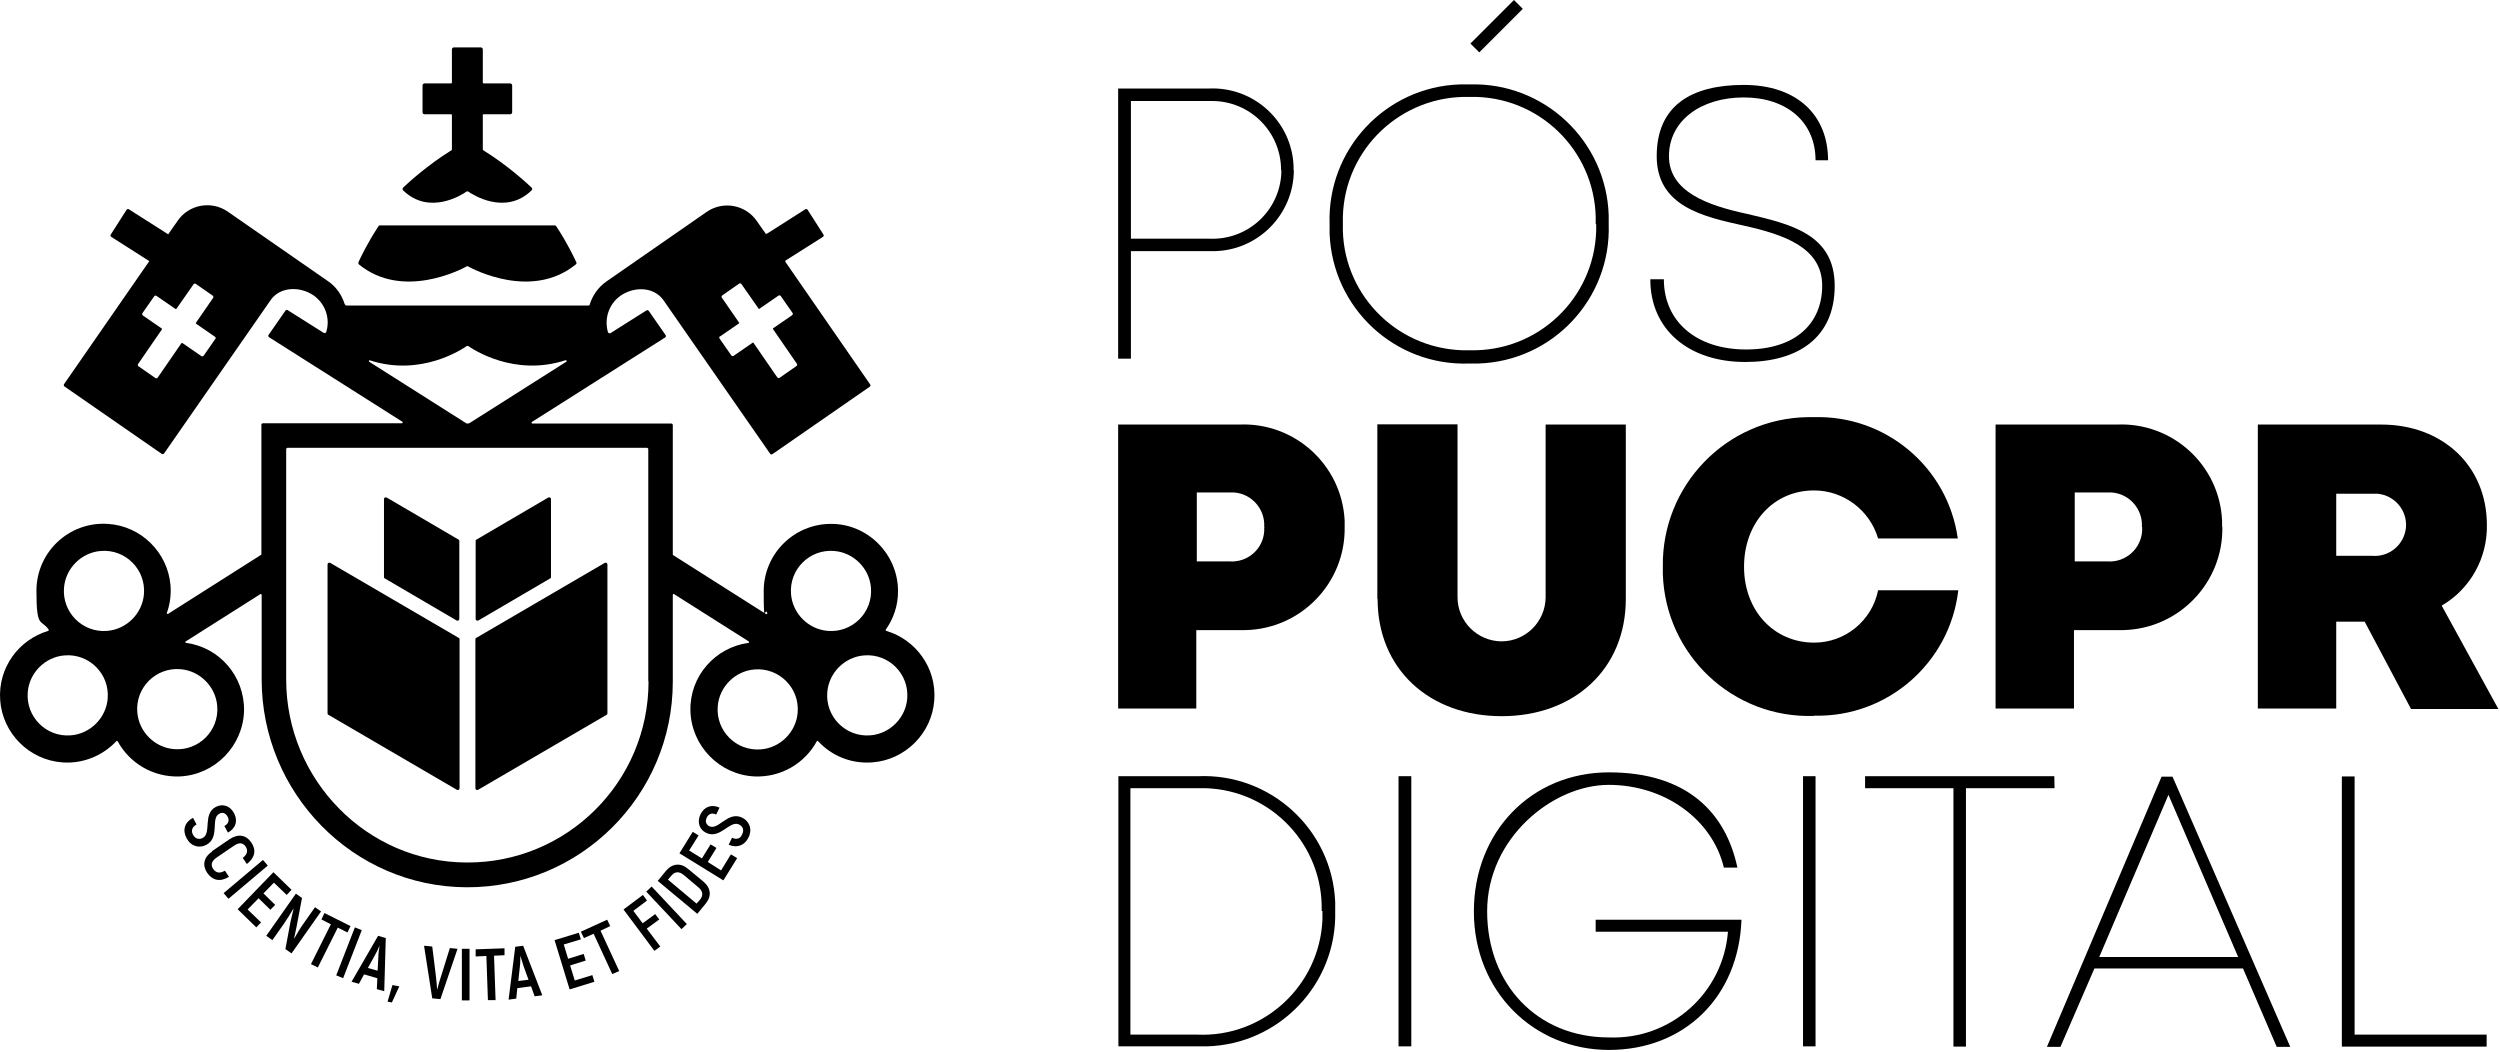 <svg width="979" height="412" viewBox="0 0 979 412" fill="none" xmlns="http://www.w3.org/2000/svg">
<path d="M75.567 320.256L76.967 322.856C75.167 323.856 74.767 325.356 75.567 326.856C76.467 328.556 77.967 328.856 79.367 328.156C82.967 326.256 79.267 318.656 84.567 315.956C87.167 314.656 90.067 315.456 91.667 318.456C93.267 321.556 92.267 324.356 89.267 326.056L87.867 323.456C89.567 322.556 89.867 321.156 89.167 319.856C88.367 318.356 87.167 317.956 85.867 318.656C82.367 320.456 86.267 327.956 80.767 330.856C78.067 332.256 74.867 331.556 73.067 328.256C71.367 325.056 72.267 322.056 75.567 320.256Z" fill="black"/>
<path d="M82.967 333.356L89.867 328.656C93.267 326.356 96.367 326.956 98.367 329.856C100.467 332.856 99.867 335.856 96.667 338.356L95.067 335.956C96.967 334.456 97.167 333.056 96.167 331.456C95.167 330.056 93.667 329.756 91.667 331.156L84.767 335.856C82.767 337.256 82.467 338.756 83.467 340.256C84.567 341.856 86.067 342.156 88.067 340.956L89.667 343.356C86.267 345.456 83.267 344.856 81.167 341.856C79.167 338.956 79.667 335.756 83.067 333.456L82.967 333.356Z" fill="black"/>
<path d="M104.867 338.956L89.467 351.956L87.567 349.756L102.967 336.756L104.867 338.956Z" fill="black"/>
<path d="M102.267 361.156L100.367 363.156L93.067 356.056L107.067 341.556L114.167 348.456L112.267 350.456L107.267 345.656L103.167 349.856L107.767 354.356L105.867 356.256L101.267 351.756L96.967 356.156L102.167 361.156H102.267Z" fill="black"/>
<path d="M125.767 356.856L114.167 373.356L111.767 371.656L113.767 360.956C114.167 359.356 114.667 357.156 114.967 355.856H114.867C113.867 357.656 112.267 360.156 111.167 361.756L106.667 368.156L104.267 366.456L115.867 349.956L118.267 351.656L116.167 362.756C115.867 364.256 115.467 366.156 115.167 367.456H115.267C116.267 365.656 117.767 363.156 118.867 361.656L123.367 355.256L125.767 356.956V356.856Z" fill="black"/>
<path d="M136.067 365.156L132.267 363.256L124.467 378.856L121.767 377.556L129.567 361.956L125.867 360.056L127.067 357.556L137.267 362.656L136.067 365.156Z" fill="black"/>
<path d="M141.667 364.256L134.367 383.056L131.667 381.956L138.967 363.156L141.667 364.256Z" fill="black"/>
<path d="M147.667 383.056L142.567 381.556L140.567 385.256L137.667 384.456L148.067 366.456L151.067 367.356L150.467 388.156L147.567 387.356L147.767 383.156L147.667 383.056ZM147.867 380.256L148.167 374.656C148.167 373.256 148.467 371.356 148.667 370.256C148.267 371.256 147.467 372.956 146.767 374.156L144.067 379.056L147.967 380.156L147.867 380.256Z" fill="black"/>
<path d="M156.367 386.256L153.467 392.556L151.767 392.256L153.667 385.756L156.367 386.256Z" fill="black"/>
<path d="M166.267 370.355L169.267 370.655L170.667 381.956C170.867 383.756 171.067 385.755 171.167 387.355H171.267C171.667 385.755 172.167 383.855 172.767 382.155L176.167 371.255L179.167 371.555L172.467 391.255L169.267 390.956L166.067 370.456L166.267 370.355Z" fill="black"/>
<path d="M183.867 371.556V391.756C183.767 391.756 180.867 391.756 180.867 391.756V371.556C180.967 371.556 183.867 371.556 183.867 371.556Z" fill="black"/>
<path d="M197.667 374.055L193.467 374.255L194.067 391.655H191.067C191.067 391.755 190.467 374.355 190.467 374.355L186.267 374.555V371.755L197.567 371.355V374.155L197.667 374.055Z" fill="black"/>
<path d="M207.867 386.255L202.567 386.956L202.167 391.055L199.167 391.456L201.767 370.755L204.867 370.355L212.367 389.755L209.367 390.155L207.967 386.255H207.867ZM206.967 383.655L205.067 378.456C204.667 377.156 204.067 375.255 203.767 374.255C203.767 375.355 203.767 377.255 203.567 378.655L202.967 384.155L207.067 383.655H206.967Z" fill="black"/>
<path d="M231.967 381.856L232.767 384.456L223.067 387.456L217.167 368.156L226.667 365.256L227.467 367.856L220.767 369.856L222.467 375.456L228.567 373.556L229.367 376.156L223.267 378.056L225.067 383.956L231.967 381.856Z" fill="black"/>
<path d="M238.967 362.656L235.167 364.456L242.467 380.256L239.767 381.456L232.467 365.656L228.667 367.356L227.467 364.856L237.767 360.156L238.967 362.656Z" fill="black"/>
<path d="M248.067 356.756L251.667 361.556L256.567 357.956L258.167 360.056L253.267 363.656L258.567 370.656L256.267 372.356L244.167 356.156L251.767 350.456L253.367 352.656L248.067 356.656V356.756Z" fill="black"/>
<path d="M255.167 347.156L268.967 361.856L266.867 363.856L253.067 349.156L255.167 347.156Z" fill="black"/>
<path d="M257.567 344.956L260.767 341.056C263.267 338.056 266.567 337.756 269.567 340.356L275.367 345.156C278.467 347.756 278.767 350.956 276.267 353.956L273.067 357.856L257.567 344.956ZM274.167 352.256C275.467 350.656 275.267 348.956 273.467 347.456L267.767 342.656C265.967 341.156 264.267 341.256 262.967 342.856L261.567 344.456L272.767 353.856L274.167 352.256Z" fill="black"/>
<path d="M286.367 334.656L288.667 336.056L283.267 344.756L266.067 334.156L271.267 325.756L273.567 327.156L269.867 333.056L274.867 336.156L278.267 330.656L280.567 332.056L277.167 337.556L282.367 340.856L286.167 334.656H286.367Z" fill="black"/>
<path d="M285.367 330.756L286.667 328.056C288.567 328.956 289.967 328.356 290.667 326.656C291.467 324.856 290.867 323.556 289.367 322.856C285.767 321.156 281.967 328.756 276.567 326.156C273.967 324.956 272.867 322.056 274.267 318.956C275.767 315.856 278.667 314.856 281.767 316.256L280.467 318.956C278.667 318.156 277.467 318.756 276.767 320.156C276.067 321.656 276.467 322.856 277.767 323.556C281.367 325.256 284.967 317.556 290.567 320.156C293.267 321.456 294.767 324.456 293.167 327.856C291.667 331.056 288.667 332.256 285.267 330.756H285.367Z" fill="black"/>
<path d="M183.267 74.956C184.967 76.156 197.867 84.556 208.167 74.556C208.467 74.256 208.467 73.756 208.167 73.456C206.067 71.456 198.367 64.456 189.267 58.856C189.267 58.856 189.067 58.656 189.067 58.556V45.056C189.067 44.856 189.167 44.756 189.367 44.756H199.767C200.167 44.756 200.567 44.456 200.567 43.956V33.456C200.567 33.056 200.267 32.656 199.767 32.656H189.367C189.167 32.656 189.067 32.556 189.067 32.356V19.356C189.067 18.956 188.767 18.556 188.267 18.556H177.767C177.367 18.556 176.967 18.856 176.967 19.356V32.356C176.967 32.556 176.867 32.656 176.667 32.656H166.267C165.867 32.656 165.467 32.956 165.467 33.456V43.956C165.467 44.356 165.767 44.756 166.267 44.756H176.667C176.867 44.756 176.967 44.856 176.967 45.056V58.556C176.967 58.656 176.967 58.756 176.767 58.856C167.667 64.456 159.967 71.456 157.867 73.456C157.567 73.756 157.567 74.256 157.867 74.556C168.167 84.556 181.167 76.156 182.767 74.956C182.867 74.956 182.967 74.956 183.167 74.956H183.267Z" fill="black"/>
<path d="M183.167 104.256C185.267 105.456 208.267 117.556 225.467 103.556C225.767 103.356 225.867 102.956 225.667 102.656C224.867 100.956 222.267 95.356 217.867 88.656C217.767 88.456 217.467 88.256 217.267 88.256H148.767C148.467 88.256 148.267 88.356 148.167 88.656C143.767 95.356 141.167 100.956 140.367 102.656C140.267 102.956 140.367 103.356 140.567 103.556C157.667 117.556 180.767 105.456 182.867 104.256C182.867 104.256 183.067 104.256 183.167 104.256Z" fill="black"/>
<path d="M215.367 226.556L187.367 242.956C186.867 243.256 186.267 242.956 186.267 242.356V211.856C186.267 211.556 186.367 211.356 186.667 211.256L214.667 194.856C215.167 194.556 215.767 194.856 215.767 195.456V225.956C215.767 226.256 215.667 226.456 215.367 226.556Z" fill="black"/>
<path d="M150.767 226.556L178.767 242.956C179.267 243.256 179.867 242.956 179.867 242.356V211.856C179.867 211.556 179.767 211.356 179.467 211.256L151.467 194.856C150.967 194.556 150.367 194.856 150.367 195.456V225.956C150.367 226.256 150.467 226.456 150.767 226.556Z" fill="black"/>
<path d="M237.467 279.956L187.267 309.256C186.767 309.556 186.167 309.256 186.167 308.656V250.356C186.167 250.056 186.267 249.856 186.567 249.756L236.767 220.456C237.267 220.156 237.867 220.456 237.867 221.056V279.356C237.867 279.656 237.767 279.856 237.467 279.956Z" fill="black"/>
<path d="M128.667 279.956L178.867 309.256C179.367 309.556 179.967 309.256 179.967 308.656V250.356C179.967 250.056 179.867 249.856 179.567 249.756L129.367 220.456C128.867 220.156 128.267 220.456 128.267 221.056V279.356C128.267 279.656 128.367 279.856 128.667 279.956Z" fill="black"/>
<path d="M135.567 119.556C135.267 119.556 135.067 119.356 134.967 119.056C133.867 115.556 131.667 112.256 128.367 110.056L89.167 82.856C82.767 78.456 73.967 80.056 69.567 86.456L65.867 91.756L50.467 81.956C50.167 81.756 49.767 81.856 49.567 82.156L43.367 91.856C43.167 92.156 43.267 92.556 43.567 92.756L58.467 102.256L25.067 150.456C24.867 150.756 24.967 151.156 25.267 151.356L63.367 177.756C63.667 177.956 64.067 177.856 64.267 177.556L106.167 117.256C109.867 112.256 117.467 112.056 122.767 115.656C127.467 118.956 129.367 124.756 127.767 129.956C127.667 130.356 127.167 130.556 126.767 130.356L112.667 121.456C112.367 121.256 111.967 121.356 111.767 121.656L105.167 131.156C104.967 131.456 105.067 131.856 105.367 132.056L157.567 165.156C157.867 165.356 157.667 165.756 157.367 165.756H102.967C102.567 165.756 102.367 166.056 102.367 166.356V216.956C102.367 217.056 102.367 217.156 102.267 217.256L65.867 240.356C65.567 240.556 65.267 240.356 65.367 239.956C66.567 236.556 67.067 232.956 66.767 229.156C65.667 216.256 55.167 205.956 42.267 205.156C26.967 204.156 14.267 216.256 14.267 231.356C14.267 246.456 16.067 242.256 19.067 246.556C19.167 246.756 19.067 246.956 18.867 247.056C7.467 250.456 -0.833 261.356 0.067 274.156C0.967 287.156 11.467 297.656 24.467 298.556C32.767 299.156 40.367 295.756 45.567 290.256C45.667 290.056 45.967 290.156 46.067 290.256C50.667 298.756 59.867 304.456 70.367 304.056C84.167 303.456 95.267 292.056 95.567 278.256C95.767 264.756 85.867 253.456 72.867 251.756C72.567 251.756 72.467 251.356 72.767 251.156L101.967 232.656C102.167 232.556 102.467 232.656 102.467 232.956V266.056C102.467 310.556 138.167 347.256 182.667 347.456C227.267 347.656 263.467 311.456 263.467 266.956V232.956C263.467 232.656 263.767 232.556 263.967 232.656L293.167 251.156C293.467 251.356 293.367 251.656 293.067 251.756C280.067 253.556 270.067 264.756 270.367 278.256C270.667 292.056 281.767 303.456 295.567 304.056C306.067 304.456 315.267 298.756 319.867 290.256C319.967 290.056 320.267 290.056 320.367 290.256C325.567 295.856 333.067 299.156 341.467 298.556C354.467 297.656 364.967 287.156 365.867 274.156C366.767 261.456 358.567 250.456 347.067 247.056C346.867 247.056 346.767 246.756 346.867 246.556C349.867 242.356 351.667 237.156 351.667 231.656C351.767 217.156 339.867 205.056 325.367 205.156C310.867 205.156 299.067 216.956 299.067 231.456C299.067 245.956 299.567 237.356 300.467 240.056C300.467 240.356 300.267 240.556 299.967 240.456L263.567 217.356C263.567 217.356 263.467 217.156 263.467 217.056V166.456C263.467 166.056 263.167 165.856 262.867 165.856H208.467C208.167 165.856 208.067 165.456 208.267 165.256L260.467 132.156C260.767 131.956 260.867 131.556 260.667 131.256L254.067 121.756C253.867 121.456 253.467 121.356 253.167 121.556L239.067 130.456C238.667 130.656 238.267 130.456 238.067 130.056C236.567 124.856 238.367 119.056 243.067 115.756C248.367 112.156 255.867 112.256 259.667 117.356L301.567 177.656C301.767 177.956 302.167 178.056 302.467 177.856L340.567 151.456C340.867 151.256 340.967 150.856 340.767 150.556L307.567 102.556C307.467 102.456 307.567 102.156 307.567 102.056L322.267 92.756C322.567 92.556 322.667 92.156 322.467 91.856L316.267 82.156C316.067 81.856 315.667 81.756 315.367 81.956L300.267 91.556C300.167 91.556 299.967 91.556 299.867 91.556L296.367 86.556C291.967 80.156 283.167 78.556 276.767 82.956L237.567 110.156C234.267 112.456 232.067 115.656 230.967 119.156C230.967 119.456 230.667 119.656 230.367 119.656H135.367L135.567 119.556ZM281.967 131.756L289.367 126.656C289.467 126.556 289.567 126.356 289.367 126.256L283.367 117.556L282.667 116.556C282.467 116.256 282.567 115.856 282.867 115.656L289.467 111.056C289.767 110.856 290.167 110.956 290.367 111.256L291.267 112.556L297.067 120.856C297.167 120.956 297.367 121.056 297.467 120.856L304.867 115.756C305.167 115.556 305.567 115.656 305.767 115.956L310.367 122.556C310.567 122.856 310.467 123.256 310.167 123.456L302.767 128.556C302.667 128.656 302.567 128.856 302.767 128.956L312.067 142.456C312.267 142.756 312.167 143.156 311.867 143.356L305.267 147.956C304.967 148.156 304.567 148.056 304.367 147.756L295.067 134.256C294.967 134.156 294.767 134.056 294.667 134.256L287.267 139.356C286.967 139.556 286.567 139.456 286.367 139.156L281.767 132.556C281.567 132.256 281.667 131.856 281.967 131.656V131.756ZM84.367 132.656L79.767 139.256C79.567 139.556 79.167 139.656 78.867 139.456L71.467 134.356C71.367 134.256 71.167 134.356 71.067 134.356L61.767 147.856C61.567 148.156 61.167 148.256 60.867 148.056L54.267 143.456C53.967 143.256 53.867 142.856 54.067 142.556L63.367 129.056C63.467 128.956 63.367 128.756 63.367 128.656L55.967 123.556C55.667 123.356 55.567 122.956 55.767 122.656L60.367 116.056C60.567 115.756 60.967 115.656 61.267 115.856L68.667 120.956C68.767 121.056 68.967 120.956 69.067 120.956L74.867 112.656L75.767 111.356C75.967 111.056 76.367 110.956 76.667 111.156L83.267 115.756C83.567 115.956 83.667 116.356 83.467 116.656L82.767 117.656L76.767 126.356C76.667 126.456 76.767 126.656 76.767 126.756L84.167 131.856C84.467 132.056 84.567 132.456 84.367 132.756V132.656ZM27.767 287.956C18.067 288.756 10.067 280.656 10.867 271.056C11.467 263.456 17.667 257.256 25.267 256.656C34.967 255.856 42.967 263.956 42.167 273.556C41.567 281.156 35.367 287.356 27.767 287.956ZM41.967 247.056C32.267 247.856 24.267 239.756 25.067 230.156C25.667 222.556 31.867 216.356 39.467 215.756C49.167 214.956 57.167 223.056 56.367 232.656C55.767 240.256 49.567 246.456 41.967 247.056ZM85.067 276.456C85.867 286.156 77.767 294.156 68.167 293.356C60.567 292.756 54.367 286.556 53.767 278.956C52.967 269.256 61.067 261.256 70.667 262.056C78.267 262.656 84.467 268.856 85.067 276.456ZM144.667 141.056C164.767 147.656 180.967 136.756 182.867 135.456C182.967 135.456 183.167 135.456 183.267 135.456C185.167 136.756 201.367 147.656 221.467 141.056C221.867 140.956 222.067 141.456 221.767 141.656L184.067 165.556C183.767 165.756 183.467 165.856 183.167 165.856C182.867 165.856 182.567 165.856 182.267 165.556L144.567 141.656C144.267 141.456 144.567 140.956 144.867 141.056H144.667ZM253.967 266.856C253.967 306.156 222.067 337.956 182.767 337.756C143.567 337.656 112.067 305.256 112.067 266.056V175.956C112.067 175.556 112.367 175.356 112.667 175.356H253.267C253.667 175.356 253.867 175.656 253.867 175.956V266.856H253.967ZM297.967 293.456C288.267 294.256 280.267 286.156 281.067 276.556C281.667 268.956 287.867 262.756 295.467 262.156C305.167 261.356 313.167 269.456 312.367 279.056C311.767 286.656 305.567 292.856 297.967 293.456ZM309.767 232.656C308.967 222.956 317.067 214.956 326.667 215.756C334.267 216.356 340.467 222.556 341.067 230.156C341.867 239.856 333.767 247.856 324.167 247.056C316.567 246.456 310.367 240.256 309.767 232.656ZM340.867 287.956C331.167 288.756 323.167 280.656 323.967 271.056C324.567 263.456 330.767 257.256 338.367 256.656C348.067 255.856 356.067 263.956 355.267 273.556C354.667 281.156 348.467 287.356 340.867 287.956Z" fill="black"/>
<path d="M526.567 206.356C526.967 228.256 509.467 246.356 487.567 246.756C486.767 246.756 485.967 246.756 485.167 246.756H468.467V277.456H437.867V166.256H485.167C506.967 165.256 525.467 182.056 526.567 203.856C526.567 204.656 526.567 205.556 526.567 206.356ZM495.067 206.356C495.467 199.356 490.167 193.356 483.267 192.856C482.767 192.856 482.267 192.856 481.767 192.856H468.667V219.856H481.667C488.667 220.256 494.667 214.956 495.067 207.956C495.067 207.456 495.067 206.956 495.067 206.556H495.267L495.067 206.356Z" fill="black"/>
<path d="M539.367 234.456V166.156H570.767V233.856C570.767 243.356 578.467 251.056 587.967 251.156C597.467 251.156 605.167 243.456 605.267 233.956V166.256H636.667V234.556C636.667 261.956 616.467 280.456 588.067 280.456C559.667 280.456 539.467 261.956 539.467 234.556L539.367 234.456Z" fill="black"/>
<path d="M710.267 280.356C678.567 281.356 652.167 256.456 651.167 224.756C651.167 223.856 651.167 222.856 651.167 221.956C650.667 190.156 675.967 163.856 707.867 163.356C708.667 163.356 709.467 163.356 710.367 163.356C738.467 162.556 762.767 182.956 766.667 210.856H735.467C732.167 199.756 721.967 192.056 710.367 192.056C694.467 192.056 682.967 204.756 682.967 221.956C682.967 239.156 694.667 251.656 710.467 251.656C722.567 251.656 733.067 243.056 735.467 231.156H766.867C763.567 259.656 739.067 280.956 710.467 280.256L710.267 280.356Z" fill="black"/>
<path d="M870.267 206.356C870.667 228.256 853.167 246.356 831.267 246.756C830.467 246.756 829.667 246.756 828.867 246.756H812.167V277.456H781.467V166.256H828.867C850.667 165.256 869.167 182.056 870.167 203.856C870.167 204.656 870.167 205.456 870.167 206.256L870.267 206.356ZM838.767 206.356C839.167 199.356 833.867 193.356 826.967 192.856C826.467 192.856 825.967 192.856 825.467 192.856H812.467V219.856H825.467C832.467 220.256 838.467 214.856 838.867 207.856V206.456L838.767 206.356Z" fill="black"/>
<path d="M925.967 243.456H914.867V277.456H884.167V166.256H932.467C956.467 166.256 973.867 182.356 973.867 205.656C974.067 218.556 967.367 230.656 956.167 237.156L978.367 277.656H944.167L926.067 243.556L925.967 243.456ZM914.867 217.656H928.867C935.567 218.256 941.467 213.356 942.167 206.656C942.767 199.956 937.867 194.056 931.167 193.356C930.367 193.356 929.567 193.356 928.867 193.356H914.867V217.556V217.656Z" fill="black"/>
<path d="M522.867 356.856C523.567 385.356 500.967 409.056 472.467 409.756C471.367 409.756 470.267 409.756 469.167 409.756H437.967V303.956H469.167C497.567 302.756 521.667 324.856 522.867 353.256C522.867 354.456 522.867 355.656 522.867 356.856ZM517.567 356.856C518.267 330.956 497.867 309.456 472.067 308.656C470.967 308.656 469.867 308.656 468.767 308.656H442.667V405.156H468.767C494.667 406.356 516.667 386.156 517.867 360.256C517.867 359.156 517.867 357.956 517.867 356.756H517.567V356.856Z" fill="black"/>
<path d="M552.667 303.956H547.667V409.756H552.667V303.956Z" fill="black"/>
<path d="M681.967 360.156C680.867 390.456 659.567 411.156 630.067 411.156C600.567 411.156 577.167 388.156 577.167 356.956C577.167 325.756 599.667 302.456 630.067 302.456C660.467 302.456 675.767 318.056 680.367 339.756H675.067C670.567 320.856 651.867 307.356 629.967 307.356C608.067 307.356 582.367 328.156 582.367 356.856C582.367 385.556 602.067 406.256 629.967 406.256C654.167 407.256 674.767 388.956 676.667 364.856H624.867V360.156H682.067H681.967Z" fill="black"/>
<path d="M710.967 303.956H706.067V409.756H710.967V303.956Z" fill="black"/>
<path d="M804.567 308.656H769.867V409.856H764.967V308.656H730.367V303.956H804.467L804.567 308.656Z" fill="black"/>
<path d="M878.367 379.256H820.167L806.867 409.956H801.567L846.467 304.156H850.767L896.867 409.956H891.567L878.367 379.256ZM822.067 374.756H876.467L849.167 311.256L822.067 374.756Z" fill="black"/>
<path d="M973.767 405.156V409.856H917.067V304.056H922.067V405.156H973.767Z" fill="black"/>
<path d="M506.667 66.556C506.667 84.056 492.467 98.356 474.967 98.356C474.467 98.356 473.967 98.356 473.367 98.356H442.867V140.456H437.867V34.656H473.567C491.067 33.956 505.867 47.556 506.567 65.056C506.567 65.556 506.567 66.156 506.567 66.656L506.667 66.556ZM501.667 66.556C501.667 51.656 489.567 39.556 474.667 39.556C474.167 39.556 473.767 39.556 473.267 39.556H442.867V93.456H473.367C488.267 94.256 500.967 82.856 501.767 67.956C501.767 67.456 501.767 67.056 501.767 66.556H501.567H501.667Z" fill="black"/>
<path d="M520.667 87.756C519.667 58.556 542.467 34.056 571.667 33.056C572.967 33.056 574.167 33.056 575.467 33.056C604.667 32.156 629.067 55.156 629.967 84.356C629.967 85.456 629.967 86.656 629.967 87.756C630.967 116.956 608.067 141.456 578.867 142.356C577.767 142.356 576.567 142.356 575.467 142.356C546.267 143.456 521.767 120.656 520.667 91.456C520.667 90.256 520.667 88.956 520.667 87.756ZM624.867 87.756C625.767 61.056 604.767 38.756 578.167 37.956C577.267 37.956 576.367 37.956 575.467 37.956C548.767 37.256 526.567 58.256 525.867 84.856C525.867 85.856 525.867 86.756 525.867 87.756C525.167 114.256 546.067 136.256 572.567 137.156H575.567C602.167 137.856 624.267 116.956 625.067 90.356C625.067 89.456 625.067 88.656 625.067 87.756H624.867Z" fill="black"/>
<path d="M646.267 109.356H651.567C651.567 126.056 664.467 136.856 683.767 136.856C703.067 136.856 713.567 126.756 713.567 111.856C713.567 96.956 698.667 91.856 682.867 88.356C667.067 84.856 648.767 80.856 648.767 61.156C648.767 41.456 662.167 33.256 682.867 33.256C703.567 33.256 715.867 44.956 715.867 62.756H710.967C710.967 47.756 699.667 38.156 682.867 38.156C666.067 38.156 653.567 47.256 653.567 61.156C653.567 75.056 668.667 80.456 684.167 83.756C700.967 87.756 718.467 91.556 718.467 111.956C718.467 132.356 703.967 141.756 683.467 141.756C661.167 141.756 646.267 128.956 646.267 109.456V109.356Z" fill="black"/>
<path d="M592.866 3.89403e-06L575.825 17.041L579.29 20.506L596.331 3.465L592.866 3.89403e-06Z" fill="black"/>
</svg>
